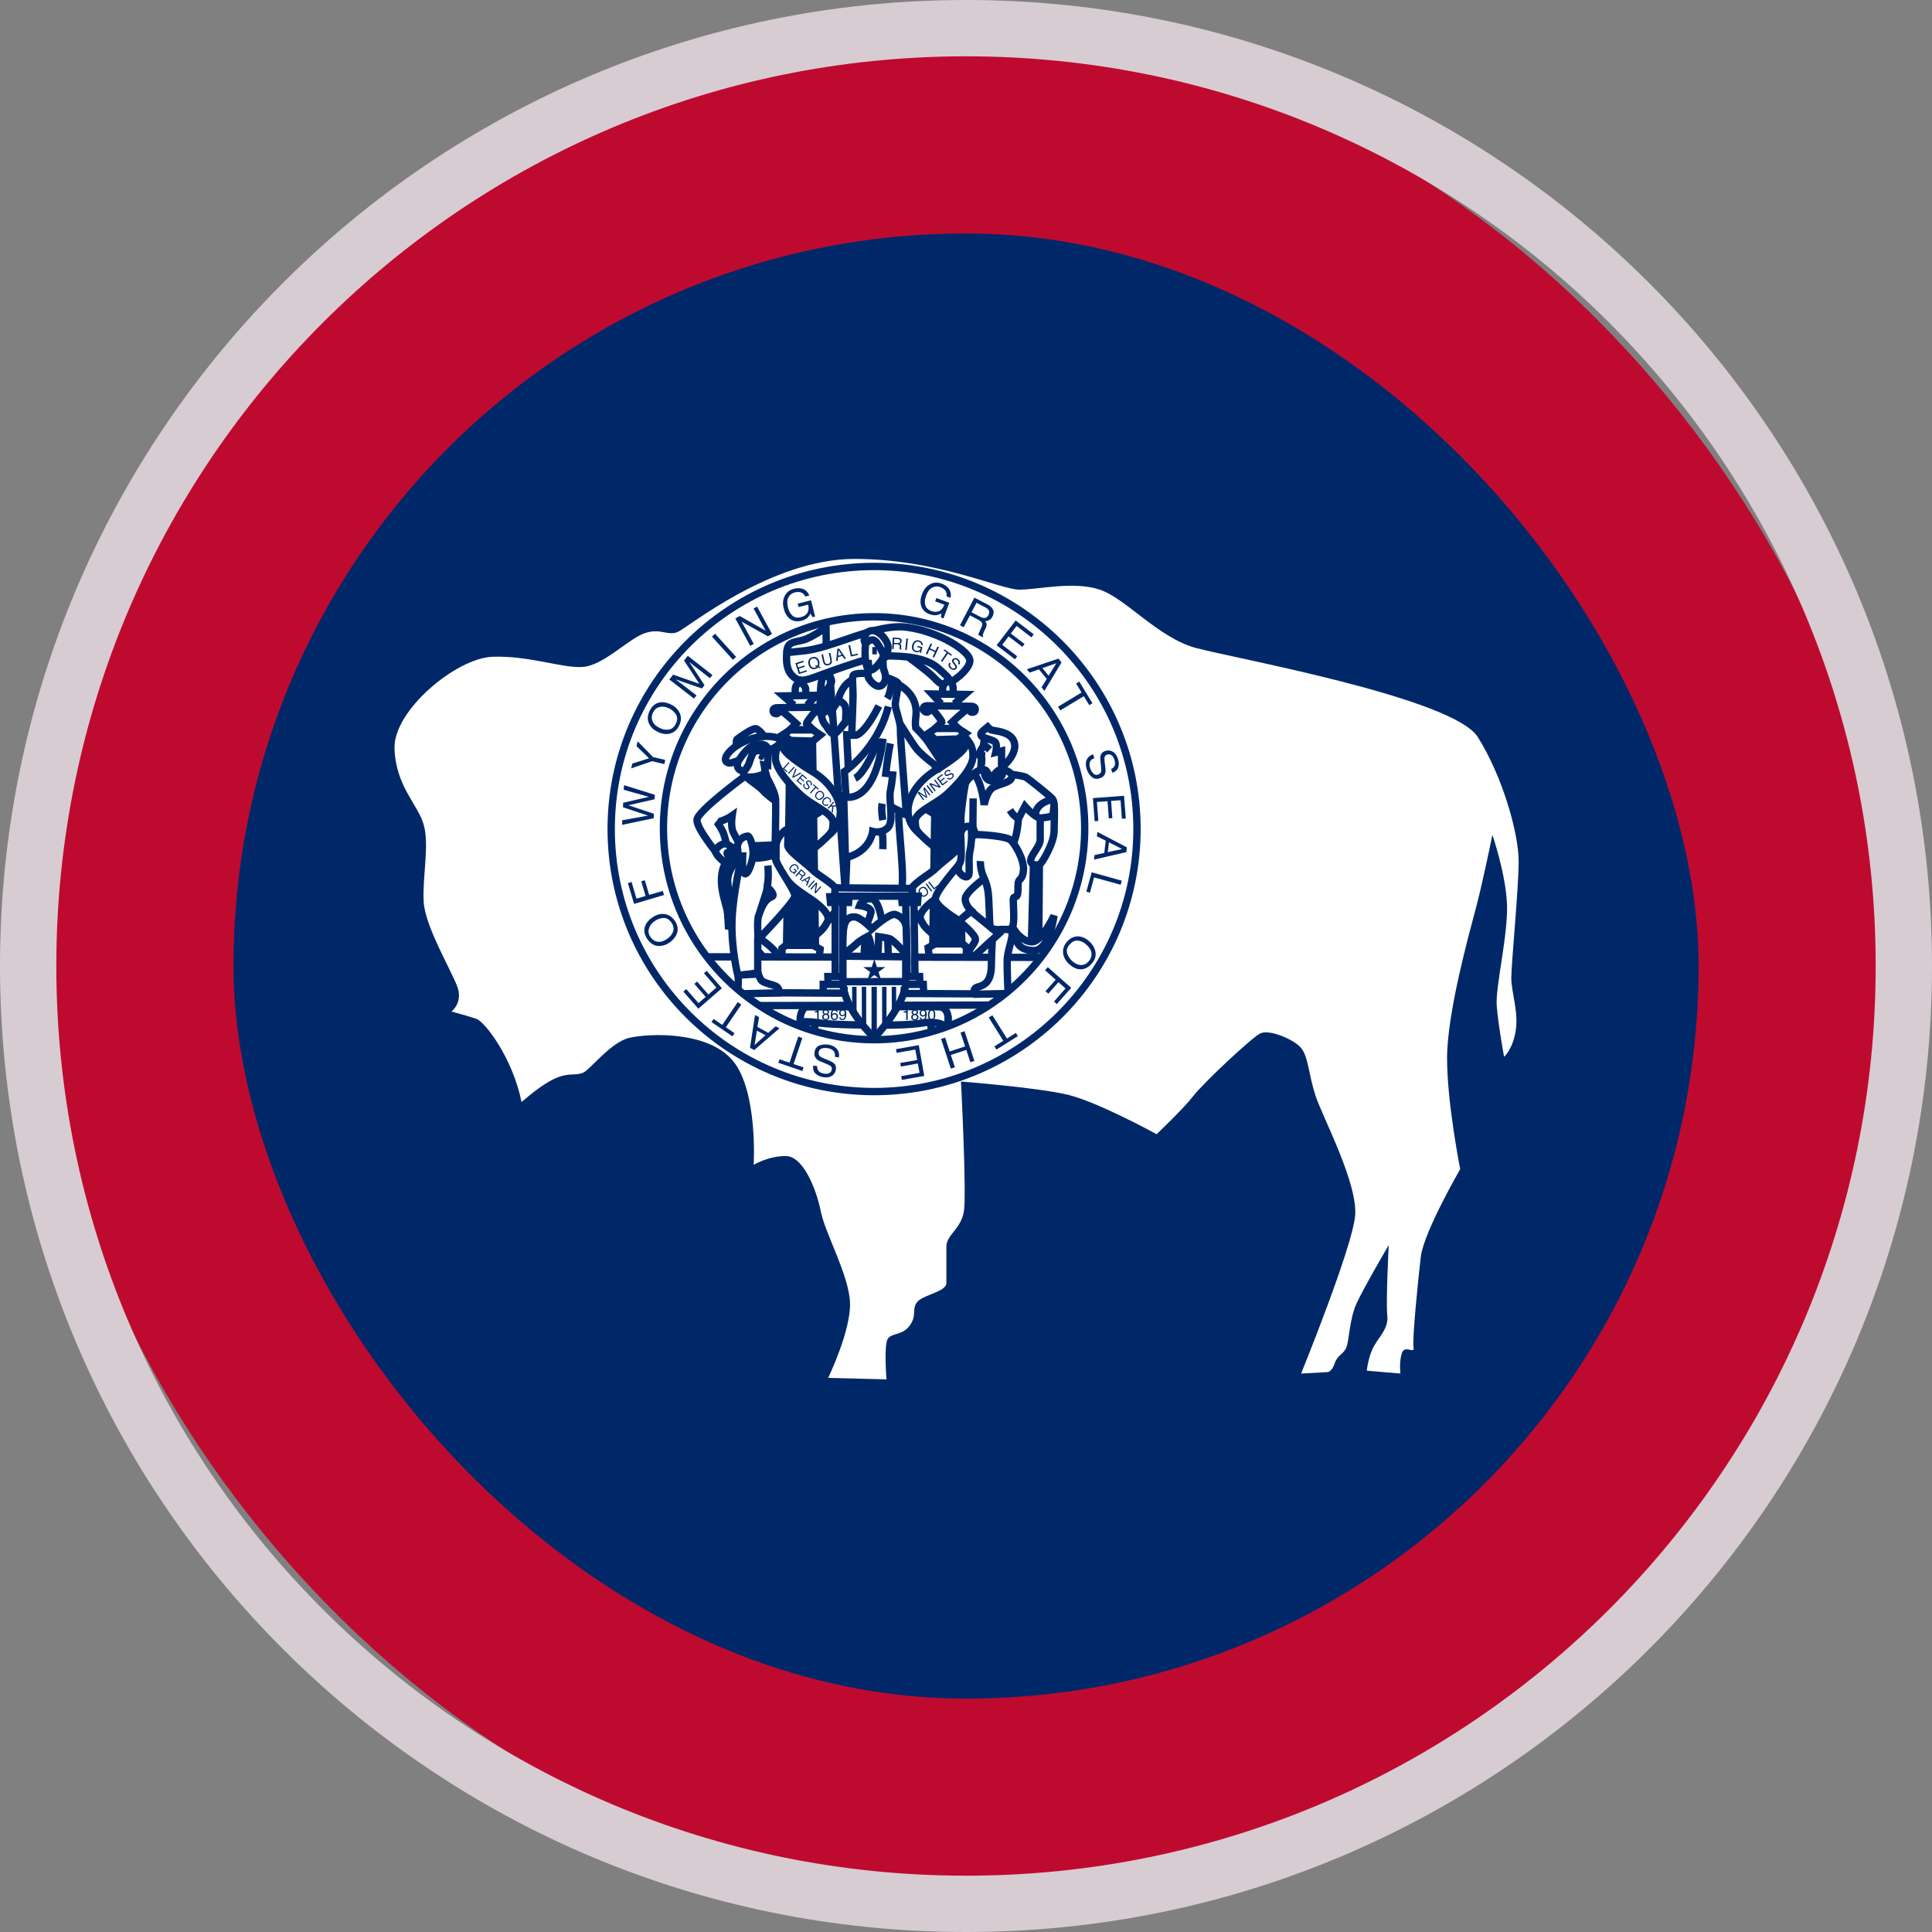 <svg width="20" height="20" viewBox="0 0 20 20" fill="none" xmlns="http://www.w3.org/2000/svg">
<rect x="0" y="0" width="20" height="20" fill="#808080" stroke="none"/>
<g clip-path="url(#clip0_1999_8738)">
<path d="M24.396 0.417H-4.375V19.584H24.396V0.417Z" fill="#BF0A30"/>
<path d="M22.957 1.786H-2.937V18.215H22.957V1.786Z" fill="white"/>
<path d="M22.238 2.471H-2.217V17.53H22.238V2.471Z" fill="#002868"/>
<path d="M10 1.875C14.487 1.875 18.125 5.513 18.125 10C18.125 14.487 14.487 18.125 10 18.125C5.513 18.125 1.875 14.487 1.875 10C1.875 5.513 5.513 1.875 10 1.875Z" fill="#002868" stroke="white"/>
<path fill-rule="evenodd" clip-rule="evenodd" d="M5.399 11.408C5.308 10.955 5.021 10.577 4.931 10.547C4.84 10.516 4.674 10.471 4.674 10.471C4.674 10.471 4.795 10.38 4.734 10.214C4.674 10.048 4.402 9.594 4.386 9.338C4.371 9.081 4.447 8.748 4.386 8.537C4.326 8.325 4.099 8.144 4.084 7.751C4.069 7.358 4.719 6.814 5.097 6.799C5.475 6.784 5.822 6.92 6.034 6.904C6.245 6.889 6.502 6.617 6.668 6.557C6.835 6.496 6.91 6.587 7.016 6.542C7.122 6.496 7.983 5.786 8.845 5.786C9.706 5.786 10.356 6.104 10.552 6.104C10.749 6.104 11.112 6.013 11.384 6.104C11.656 6.194 11.988 6.602 12.381 6.708C12.774 6.814 15.041 7.222 15.298 7.63C15.555 8.038 15.721 8.627 15.721 8.914C15.721 9.202 15.645 9.972 15.645 10.123C15.645 10.274 15.721 10.471 15.691 10.668C15.66 10.864 15.57 10.94 15.57 10.94C15.57 10.94 15.509 10.607 15.494 10.411C15.479 10.214 15.615 9.67 15.6 9.353C15.585 9.035 15.449 8.642 15.449 8.642C15.449 8.642 15.358 9.096 15.283 9.383C15.207 9.67 14.98 10.486 14.98 10.955C14.98 11.423 15.116 12.103 15.116 12.103C15.116 12.103 14.739 12.753 14.708 13.01C14.678 13.267 14.618 13.871 14.633 13.947C14.648 14.023 14.542 13.917 14.512 14.007C14.482 14.098 14.497 14.219 14.497 14.219L14.149 14.189C14.149 14.189 14.164 14.038 14.225 13.932C14.285 13.826 14.376 13.75 14.361 13.614C14.346 13.478 14.376 12.889 14.376 12.889C14.376 12.889 14.119 13.327 14.043 13.493C13.968 13.66 13.968 13.871 13.938 13.947C13.907 14.023 13.847 14.023 13.817 14.113C13.787 14.204 13.741 14.204 13.741 14.204L13.469 14.219C13.469 14.219 13.998 12.919 14.028 12.587C14.059 12.254 13.696 11.574 13.62 11.348C13.545 11.121 13.545 10.94 13.469 10.849C13.394 10.758 13.137 10.652 13.046 10.698C12.955 10.743 12.457 11.211 12.351 11.348C12.245 11.484 11.973 11.741 11.973 11.741C11.973 11.741 11.368 11.408 11.051 11.332C10.734 11.257 9.948 11.196 9.948 11.196C9.948 11.196 10.008 12.36 9.978 12.541C9.948 12.723 9.797 12.783 9.797 12.904C9.797 13.025 9.797 13.191 9.797 13.282C9.797 13.373 9.555 13.403 9.495 13.478C9.434 13.554 9.495 13.614 9.419 13.72C9.343 13.826 9.238 13.796 9.192 13.856C9.147 13.917 9.177 14.279 9.177 14.279L8.573 14.264C8.573 14.264 8.814 13.766 8.799 13.478C8.784 13.191 8.542 12.768 8.497 12.541C8.452 12.315 8.316 11.967 8.134 11.967C7.953 11.967 7.802 12.058 7.802 12.058C7.802 12.058 7.847 11.302 7.59 10.985C7.333 10.668 6.714 10.698 6.517 10.743C6.321 10.788 6.109 11.075 6.034 11.106C5.958 11.136 5.898 11.106 5.777 11.151C5.656 11.196 5.505 11.317 5.399 11.408L5.399 11.408Z" fill="white"/>
<path fill-rule="evenodd" clip-rule="evenodd" d="M8.147 6.747C8.147 6.623 8.254 6.657 8.357 6.61C8.46 6.563 8.551 6.494 8.551 6.494L8.555 6.816H8.16L8.147 6.747Z" fill="white" stroke="#002868" stroke-width="0.076"/>
<path fill-rule="evenodd" clip-rule="evenodd" d="M9.851 7.056C9.744 7.12 9.718 7.06 9.649 6.996C9.581 6.932 9.375 6.781 9.375 6.781L9.924 6.871L9.851 7.056Z" fill="white" stroke="#002868" stroke-width="0.076"/>
<path fill-rule="evenodd" clip-rule="evenodd" d="M8.147 6.728C8.134 6.852 8.143 6.941 8.207 7C8.271 7.061 8.323 7.039 8.37 7.031C8.417 7.022 8.992 6.79 9.168 6.79C9.344 6.79 9.585 6.799 9.718 6.923C9.778 6.979 9.838 7.022 9.83 7.056C9.821 7.091 10.044 6.936 10.04 6.837C10.036 6.739 9.727 6.541 9.396 6.494C9.065 6.447 8.624 6.713 8.306 6.739C8.191 6.749 8.147 6.766 8.147 6.728Z" fill="white" stroke="#002868" stroke-width="0.076" stroke-linejoin="bevel"/>
<path fill-rule="evenodd" clip-rule="evenodd" d="M9.841 6.869C9.83 6.884 9.834 6.899 9.849 6.911C9.859 6.919 9.876 6.927 9.886 6.915C9.895 6.903 9.887 6.892 9.879 6.882C9.871 6.873 9.86 6.862 9.857 6.849C9.85 6.83 9.869 6.813 9.887 6.812C9.908 6.81 9.931 6.83 9.937 6.85C9.94 6.86 9.937 6.871 9.929 6.881L9.917 6.871C9.92 6.866 9.922 6.861 9.922 6.857C9.922 6.843 9.903 6.824 9.889 6.826C9.878 6.827 9.868 6.836 9.873 6.847C9.878 6.858 9.889 6.869 9.896 6.879C9.907 6.893 9.912 6.908 9.9 6.922C9.883 6.943 9.858 6.936 9.839 6.921C9.819 6.905 9.811 6.88 9.829 6.859L9.841 6.869Z" fill="#002868"/>
<path fill-rule="evenodd" clip-rule="evenodd" d="M9.74 6.842L9.8 6.756L9.768 6.733L9.776 6.722L9.854 6.777L9.846 6.789L9.814 6.766L9.753 6.851L9.74 6.842Z" fill="#002868"/>
<path fill-rule="evenodd" clip-rule="evenodd" d="M9.705 6.693L9.72 6.699L9.67 6.807L9.655 6.801L9.678 6.75L9.622 6.724L9.599 6.775L9.584 6.768L9.634 6.66L9.649 6.667L9.628 6.711L9.684 6.737L9.705 6.693Z" fill="#002868"/>
<path fill-rule="evenodd" clip-rule="evenodd" d="M9.513 6.63C9.524 6.633 9.532 6.637 9.539 6.643C9.549 6.652 9.553 6.664 9.552 6.68L9.537 6.676C9.537 6.667 9.535 6.66 9.53 6.655C9.525 6.65 9.518 6.646 9.509 6.643C9.498 6.641 9.488 6.642 9.479 6.649C9.47 6.655 9.463 6.666 9.459 6.682C9.455 6.695 9.456 6.707 9.459 6.717C9.463 6.727 9.472 6.734 9.486 6.738C9.496 6.74 9.505 6.739 9.514 6.735C9.522 6.731 9.528 6.722 9.532 6.709L9.496 6.699L9.499 6.686L9.549 6.699L9.534 6.761L9.524 6.758V6.742C9.517 6.747 9.511 6.75 9.507 6.751C9.499 6.753 9.49 6.753 9.479 6.75C9.465 6.747 9.455 6.739 9.447 6.728C9.439 6.714 9.438 6.698 9.443 6.678C9.448 6.659 9.457 6.645 9.47 6.636C9.483 6.628 9.497 6.626 9.513 6.63Z" fill="#002868"/>
<path fill-rule="evenodd" clip-rule="evenodd" d="M9.383 6.609L9.399 6.611L9.387 6.729L9.371 6.727L9.383 6.609Z" fill="#002868"/>
<path fill-rule="evenodd" clip-rule="evenodd" d="M9.292 6.657C9.3 6.657 9.306 6.656 9.31 6.653C9.315 6.65 9.317 6.645 9.318 6.637C9.318 6.629 9.315 6.623 9.309 6.62C9.306 6.618 9.302 6.617 9.296 6.616L9.257 6.614L9.255 6.655L9.292 6.657ZM9.242 6.6L9.297 6.603C9.306 6.603 9.313 6.605 9.319 6.608C9.33 6.613 9.335 6.623 9.334 6.637C9.334 6.644 9.332 6.649 9.329 6.654C9.325 6.658 9.321 6.662 9.316 6.664C9.32 6.666 9.324 6.669 9.326 6.672C9.328 6.675 9.329 6.68 9.329 6.687L9.329 6.703C9.328 6.708 9.329 6.711 9.329 6.713C9.33 6.717 9.331 6.72 9.334 6.721L9.334 6.723L9.314 6.722C9.314 6.721 9.313 6.72 9.313 6.718C9.313 6.717 9.313 6.714 9.313 6.709L9.313 6.689C9.313 6.681 9.31 6.676 9.305 6.673C9.302 6.671 9.297 6.67 9.291 6.67L9.254 6.668L9.251 6.719L9.235 6.718L9.242 6.6Z" fill="#002868"/>
<path fill-rule="evenodd" clip-rule="evenodd" d="M8.882 6.78L8.808 6.796L8.783 6.68L8.799 6.677L8.821 6.779L8.879 6.766L8.882 6.78Z" fill="#002868"/>
<path fill-rule="evenodd" clip-rule="evenodd" d="M8.712 6.778L8.681 6.732L8.676 6.788L8.712 6.778ZM8.668 6.718L8.685 6.713L8.758 6.816L8.741 6.821L8.72 6.79L8.675 6.802L8.672 6.84L8.656 6.844L8.668 6.718Z" fill="#002868"/>
<path fill-rule="evenodd" clip-rule="evenodd" d="M8.52 6.774L8.535 6.845C8.537 6.854 8.54 6.86 8.544 6.865C8.551 6.873 8.56 6.875 8.571 6.873C8.584 6.87 8.592 6.864 8.595 6.854C8.597 6.848 8.597 6.841 8.595 6.833L8.58 6.761L8.596 6.758L8.609 6.823C8.612 6.837 8.613 6.849 8.611 6.857C8.606 6.873 8.595 6.883 8.575 6.887C8.555 6.891 8.541 6.886 8.531 6.874C8.525 6.867 8.521 6.856 8.518 6.842L8.504 6.777L8.52 6.774Z" fill="#002868"/>
<path fill-rule="evenodd" clip-rule="evenodd" d="M8.264 6.909L8.327 6.889L8.331 6.902L8.269 6.922L8.281 6.96L8.35 6.938L8.354 6.951L8.27 6.978L8.234 6.865L8.316 6.839L8.321 6.853L8.253 6.875L8.264 6.909Z" fill="#002868"/>
<path fill-rule="evenodd" clip-rule="evenodd" d="M8.495 6.907L8.49 6.918L8.469 6.909C8.461 6.917 8.451 6.922 8.441 6.925C8.423 6.929 8.407 6.927 8.394 6.918C8.382 6.909 8.374 6.896 8.37 6.879C8.365 6.864 8.366 6.849 8.371 6.836C8.377 6.819 8.39 6.809 8.409 6.803C8.429 6.798 8.446 6.801 8.459 6.811C8.469 6.819 8.477 6.831 8.481 6.847C8.485 6.864 8.485 6.883 8.476 6.898L8.495 6.907ZM8.448 6.907C8.45 6.906 8.453 6.905 8.454 6.903L8.439 6.896L8.444 6.885L8.462 6.892C8.469 6.88 8.468 6.865 8.465 6.852C8.461 6.838 8.455 6.828 8.446 6.822C8.436 6.815 8.426 6.814 8.414 6.817C8.401 6.82 8.392 6.827 8.387 6.837C8.382 6.846 8.382 6.859 8.386 6.876C8.389 6.89 8.396 6.9 8.405 6.906C8.418 6.915 8.434 6.913 8.448 6.907Z" fill="#002868"/>
<path fill-rule="evenodd" clip-rule="evenodd" d="M9.692 9.701C9.692 9.701 9.591 9.619 9.565 9.581C9.54 9.542 9.47 9.422 9.47 9.422L9.648 9.238C9.648 9.238 9.781 9.403 9.781 9.435C9.781 9.466 9.692 9.701 9.692 9.701Z" fill="white" stroke="#002868" stroke-width="0.076"/>
<path fill-rule="evenodd" clip-rule="evenodd" d="M9.716 8.807C9.716 8.807 9.495 8.623 9.476 8.579C9.457 8.534 9.45 8.376 9.45 8.376L9.558 8.351C9.558 8.351 9.602 8.389 9.659 8.42C9.716 8.452 9.799 8.458 9.799 8.458L9.716 8.807Z" fill="white" stroke="#002868" stroke-width="0.076"/>
<path fill-rule="evenodd" clip-rule="evenodd" d="M9.87 7.217C9.87 7.217 9.867 7.144 9.866 7.111C9.864 7.077 9.818 7.035 9.818 7.035C9.818 7.035 9.763 7.089 9.76 7.109C9.757 7.13 9.755 7.23 9.755 7.23L9.87 7.217Z" fill="white" stroke="#002868" stroke-width="0.076"/>
<path fill-rule="evenodd" clip-rule="evenodd" d="M9.957 9.779L9.917 7.645L9.688 7.652L9.656 9.795L9.957 9.779Z" fill="white" stroke="#002868" stroke-width="0.076"/>
<path d="M9.733 9.799L9.753 7.575" stroke="#002868" stroke-width="0.076"/>
<path d="M9.693 9.799L9.697 7.575" stroke="#002868" stroke-width="0.076"/>
<path d="M9.854 9.811L9.87 7.567" stroke="#002868" stroke-width="0.076"/>
<path d="M9.793 9.808C9.789 9.787 9.81 7.563 9.81 7.563" stroke="#002868" stroke-width="0.076"/>
<path d="M9.923 9.816L9.927 7.563" stroke="#002868" stroke-width="0.076"/>
<path fill-rule="evenodd" clip-rule="evenodd" d="M9.608 9.811L9.624 9.953L10.004 9.937V9.803L9.964 9.771H9.68L9.608 9.811Z" fill="white" stroke="#002868" stroke-width="0.076"/>
<path fill-rule="evenodd" clip-rule="evenodd" d="M9.722 7.264L9.689 7.329L9.948 7.33L9.905 7.264L9.99 7.189L9.648 7.184L9.722 7.264Z" fill="white" stroke="#002868" stroke-width="0.076"/>
<path fill-rule="evenodd" clip-rule="evenodd" d="M9.919 7.541L9.856 7.476C9.856 7.476 9.994 7.345 10.013 7.345C10.032 7.345 10.043 7.375 10.064 7.374C10.084 7.373 10.096 7.364 10.096 7.342C10.096 7.32 10.075 7.31 10.045 7.311L9.597 7.306C9.565 7.307 9.555 7.326 9.556 7.342C9.558 7.358 9.58 7.374 9.598 7.373C9.617 7.371 9.623 7.341 9.644 7.342C9.664 7.343 9.751 7.464 9.751 7.473L9.678 7.543L9.919 7.541Z" fill="white" stroke="#002868" stroke-width="0.076"/>
<path fill-rule="evenodd" clip-rule="evenodd" d="M9.971 7.609C10.034 7.679 10.075 7.722 10.072 7.831C10.072 7.945 9.916 8.118 9.8 8.223C9.682 8.328 9.475 8.404 9.475 8.497C9.475 8.587 9.493 8.598 9.516 8.627C9.497 8.606 9.4 8.541 9.4 8.389C9.4 8.236 9.527 8.072 9.672 7.983C9.818 7.894 9.996 7.774 9.996 7.71C10 7.654 9.971 7.609 9.971 7.609Z" fill="white" stroke="#002868" stroke-width="0.076"/>
<path fill-rule="evenodd" clip-rule="evenodd" d="M9.941 8.566C9.943 8.629 9.941 8.681 9.945 8.731C9.95 8.791 9.761 8.915 9.685 8.991C9.609 9.067 9.419 9.15 9.406 9.264C9.394 9.378 9.506 9.484 9.532 9.527C9.504 9.467 9.569 9.397 9.644 9.336C9.71 9.282 9.853 9.203 9.926 9.124C9.998 9.046 10.078 8.922 10.078 8.801C10.078 8.681 9.998 8.585 9.941 8.566Z" fill="white" stroke="#002868" stroke-width="0.076"/>
<path fill-rule="evenodd" clip-rule="evenodd" d="M9.684 7.541H9.919L9.996 7.591L9.916 7.65L9.684 7.657L9.607 7.593L9.684 7.541Z" fill="white" stroke="#002868" stroke-width="0.076"/>
<path fill-rule="evenodd" clip-rule="evenodd" d="M8.877 7.021C8.713 7.048 8.674 7.257 8.674 7.257C8.674 7.257 8.746 7.27 8.746 7.336C8.746 7.401 8.752 7.48 8.752 7.48L8.897 7.323L8.877 7.021Z" fill="white" stroke="#002868" stroke-width="0.076"/>
<path fill-rule="evenodd" clip-rule="evenodd" d="M8.687 7.251C8.628 7.31 8.602 7.382 8.602 7.382C8.602 7.382 8.523 7.205 8.543 7.166C8.562 7.127 8.615 7.081 8.608 7.042C8.602 7.002 8.569 6.996 8.53 7.002C8.49 7.009 8.49 7.231 8.49 7.29C8.49 7.349 8.503 7.454 8.536 7.494C8.569 7.533 8.595 7.592 8.628 7.598C8.661 7.605 8.752 7.467 8.752 7.467C8.752 7.467 8.765 7.336 8.746 7.304C8.726 7.271 8.687 7.251 8.687 7.251Z" fill="white" stroke="#002868" stroke-width="0.076"/>
<path fill-rule="evenodd" clip-rule="evenodd" d="M9.296 7.081C9.512 7.206 9.486 7.376 9.479 7.435C9.473 7.494 9.479 7.533 9.479 7.533C9.479 7.533 9.571 7.625 9.61 7.684C9.65 7.743 9.761 7.913 9.761 7.913L9.722 7.952C9.722 7.952 9.558 7.834 9.492 7.756C9.427 7.677 9.139 7.206 9.139 7.206L9.296 7.081Z" fill="white" stroke="#002868" stroke-width="0.076"/>
<path d="M8.752 9.256L8.588 6.948" stroke="#002868" stroke-width="0.076"/>
<path fill-rule="evenodd" clip-rule="evenodd" d="M9.321 9.218L8.753 9.217C8.753 9.202 8.831 7.3 8.831 7.196C8.831 7.091 8.815 7.01 8.837 6.986C8.86 6.961 9.058 6.968 9.103 6.986C9.147 7.004 9.284 7.046 9.295 7.071C9.306 7.095 9.268 7.242 9.268 7.294C9.268 7.345 9.326 7.483 9.321 7.555C9.317 7.626 9.38 8.362 9.38 8.411C9.38 8.471 9.33 8.38 9.308 8.409C9.281 8.443 9.386 9.188 9.321 9.218Z" fill="white" stroke="#002868" stroke-width="0.076"/>
<path fill-rule="evenodd" clip-rule="evenodd" d="M8.993 6.816C8.993 6.816 8.986 6.957 8.986 6.995C8.986 7.032 9.048 7.097 9.088 7.104C9.129 7.111 9.171 7.066 9.167 7.003C9.162 6.941 9.142 6.95 9.142 6.876C9.142 6.803 9.129 6.749 9.129 6.749L8.993 6.816Z" fill="white" stroke="#002868" stroke-width="0.076"/>
<path fill-rule="evenodd" clip-rule="evenodd" d="M8.963 6.649C8.952 6.711 8.954 6.814 8.961 6.838C8.967 6.863 8.967 6.93 9.008 6.936C9.048 6.943 9.115 6.856 9.135 6.818C9.155 6.78 9.164 6.733 9.164 6.733L9.057 6.577L8.963 6.649Z" fill="white" stroke="#002868" stroke-width="0.076"/>
<path fill-rule="evenodd" clip-rule="evenodd" d="M8.967 6.872L9.028 6.867L8.967 6.872Z" fill="white"/>
<path d="M8.967 6.872L9.028 6.867" stroke="#002868" stroke-width="0.076"/>
<path fill-rule="evenodd" clip-rule="evenodd" d="M9.03 6.736C9.046 6.736 9.077 6.736 9.077 6.736H9.03Z" fill="white"/>
<path d="M9.03 6.736C9.046 6.736 9.077 6.736 9.077 6.736" stroke="#002868" stroke-width="0.076"/>
<path fill-rule="evenodd" clip-rule="evenodd" d="M8.952 6.651C8.932 6.609 8.959 6.526 9.035 6.528C9.111 6.531 9.193 6.64 9.193 6.696C9.193 6.752 9.178 6.803 9.164 6.803C9.151 6.803 9.088 6.627 9.037 6.624C8.986 6.622 8.99 6.653 8.952 6.651Z" fill="white" stroke="#002868" stroke-width="0.076"/>
<path fill-rule="evenodd" clip-rule="evenodd" d="M9.098 7.308C8.984 7.531 8.897 7.609 8.857 7.611C8.816 7.613 8.765 7.607 8.765 7.607L8.788 8.07L9.113 8.078" fill="white"/>
<path d="M9.098 7.308C8.984 7.531 8.897 7.609 8.857 7.611C8.816 7.613 8.765 7.607 8.765 7.607L8.788 8.07L9.113 8.078" stroke="#002868" stroke-width="0.076"/>
<path fill-rule="evenodd" clip-rule="evenodd" d="M9.196 7.314C9.085 7.756 8.741 7.988 8.741 7.988L8.784 8.676L9.122 8.341" fill="white"/>
<path d="M9.196 7.314C9.085 7.756 8.741 7.988 8.741 7.988L8.784 8.676L9.122 8.341" stroke="#002868" stroke-width="0.076"/>
<path fill-rule="evenodd" clip-rule="evenodd" d="M9.141 7.646C9.049 8.361 8.734 8.247 8.734 8.247L8.752 8.88C9.014 8.817 9.034 8.607 9.034 8.607C9.034 8.607 9.126 8.633 9.191 8.568C9.257 8.502 9.198 8.286 9.217 8.188C9.237 8.09 9.244 7.985 9.244 7.985" fill="white"/>
<path d="M9.141 7.646C9.049 8.361 8.734 8.247 8.734 8.247L8.752 8.88C9.014 8.817 9.034 8.607 9.034 8.607C9.034 8.607 9.126 8.633 9.191 8.568C9.257 8.502 9.198 8.286 9.217 8.188C9.237 8.09 9.244 7.985 9.244 7.985" stroke="#002868" stroke-width="0.076"/>
<path d="M9.217 7.696C9.191 7.808 9.165 8.043 9.165 8.043" stroke="#002868" stroke-width="0.076"/>
<path d="M8.851 8.057C8.962 8.004 9.1 7.65 9.1 7.65" stroke="#002868" stroke-width="0.076"/>
<path d="M9.132 8.319C9.119 8.391 9.139 8.49 9.139 8.49" stroke="#002868" stroke-width="0.076"/>
<path d="M9.139 8.791C9.145 8.627 9.125 8.607 9.125 8.607" stroke="#002868" stroke-width="0.076"/>
<path d="M9.185 7.231C9.224 7.166 9.23 7.048 9.23 7.048" stroke="#002868" stroke-width="0.076"/>
<path d="M9.329 8.404C9.257 8.371 9.217 8.345 9.217 8.345" stroke="#002868" stroke-width="0.076"/>
<path fill-rule="evenodd" clip-rule="evenodd" d="M8.407 9.716C8.407 9.716 8.508 9.633 8.534 9.595C8.559 9.557 8.629 9.437 8.629 9.437L8.451 9.253C8.451 9.253 8.318 9.418 8.318 9.449C8.318 9.481 8.407 9.716 8.407 9.716Z" fill="white" stroke="#002868" stroke-width="0.076"/>
<path fill-rule="evenodd" clip-rule="evenodd" d="M8.382 8.822C8.382 8.822 8.604 8.638 8.623 8.593C8.642 8.549 8.648 8.391 8.648 8.391L8.54 8.365C8.54 8.365 8.496 8.403 8.439 8.435C8.382 8.467 8.299 8.473 8.299 8.473L8.382 8.822Z" fill="white" stroke="#002868" stroke-width="0.076"/>
<path fill-rule="evenodd" clip-rule="evenodd" d="M8.229 7.232C8.229 7.232 8.231 7.159 8.233 7.125C8.234 7.092 8.281 7.05 8.281 7.05C8.281 7.05 8.336 7.104 8.339 7.124C8.342 7.144 8.343 7.245 8.343 7.245L8.229 7.232Z" fill="white" stroke="#002868" stroke-width="0.076"/>
<path fill-rule="evenodd" clip-rule="evenodd" d="M8.142 9.793L8.182 7.659L8.411 7.667L8.442 9.809L8.142 9.793Z" fill="white" stroke="#002868" stroke-width="0.076"/>
<path d="M8.365 9.814L8.345 7.59" stroke="#002868" stroke-width="0.076"/>
<path d="M8.406 9.815L8.402 7.591" stroke="#002868" stroke-width="0.076"/>
<path d="M8.245 9.826L8.229 7.582" stroke="#002868" stroke-width="0.076"/>
<path d="M8.305 9.822C8.309 9.802 8.289 7.578 8.289 7.578" stroke="#002868" stroke-width="0.076"/>
<path d="M8.175 9.83L8.171 7.578" stroke="#002868" stroke-width="0.076"/>
<path fill-rule="evenodd" clip-rule="evenodd" d="M8.49 9.826L8.474 9.968L8.095 9.952V9.818L8.134 9.786H8.419L8.49 9.826Z" fill="white" stroke="#002868" stroke-width="0.076"/>
<path fill-rule="evenodd" clip-rule="evenodd" d="M8.376 7.278L8.409 7.344L8.151 7.345L8.193 7.278L8.108 7.204L8.45 7.198L8.376 7.278Z" fill="white" stroke="#002868" stroke-width="0.076"/>
<path fill-rule="evenodd" clip-rule="evenodd" d="M8.18 7.552L8.243 7.49C8.243 7.49 8.105 7.36 8.086 7.36C8.067 7.36 8.055 7.39 8.035 7.389C8.015 7.387 8.003 7.378 8.003 7.357C8.003 7.335 8.023 7.325 8.054 7.326L8.502 7.32C8.534 7.322 8.544 7.341 8.542 7.357C8.541 7.373 8.519 7.389 8.5 7.387C8.481 7.386 8.476 7.355 8.455 7.357C8.435 7.358 8.348 7.479 8.348 7.488L8.42 7.557L8.18 7.552Z" fill="white" stroke="#002868" stroke-width="0.076"/>
<path fill-rule="evenodd" clip-rule="evenodd" d="M8.132 7.628C8.07 7.704 8.026 7.739 8.027 7.846C8.027 7.96 8.183 8.134 8.299 8.238C8.417 8.344 8.624 8.419 8.624 8.512C8.624 8.602 8.606 8.614 8.583 8.643C8.602 8.622 8.699 8.556 8.699 8.404C8.699 8.252 8.572 8.087 8.427 7.998C8.281 7.91 8.103 7.789 8.103 7.726C8.102 7.671 8.132 7.628 8.132 7.628Z" fill="white" stroke="#002868" stroke-width="0.076"/>
<path fill-rule="evenodd" clip-rule="evenodd" d="M8.158 8.581C8.156 8.643 8.158 8.695 8.154 8.746C8.148 8.806 8.337 8.93 8.413 9.006C8.489 9.082 8.68 9.164 8.692 9.278C8.705 9.393 8.592 9.499 8.566 9.542C8.595 9.482 8.53 9.412 8.454 9.351C8.388 9.297 8.245 9.218 8.173 9.139C8.101 9.061 8.021 8.936 8.021 8.816C8.021 8.695 8.101 8.6 8.158 8.581Z" fill="white" stroke="#002868" stroke-width="0.076"/>
<path fill-rule="evenodd" clip-rule="evenodd" d="M8.415 7.556H8.18L8.103 7.606L8.183 7.665L8.415 7.672L8.492 7.608L8.415 7.556Z" fill="white" stroke="#002868" stroke-width="0.076"/>
<path fill-rule="evenodd" clip-rule="evenodd" d="M8.626 8.299L8.635 8.306L8.606 8.339L8.668 8.336L8.68 8.347L8.628 8.349L8.621 8.415L8.609 8.404L8.616 8.35L8.596 8.35L8.575 8.374L8.566 8.366L8.626 8.299ZM8.589 8.262C8.597 8.27 8.602 8.278 8.602 8.287C8.603 8.295 8.601 8.303 8.597 8.309L8.588 8.301C8.591 8.296 8.592 8.291 8.591 8.285C8.59 8.28 8.587 8.275 8.582 8.27C8.575 8.265 8.568 8.262 8.559 8.263C8.551 8.264 8.543 8.27 8.534 8.279C8.527 8.287 8.523 8.295 8.523 8.303C8.522 8.312 8.525 8.319 8.533 8.325C8.539 8.331 8.547 8.333 8.555 8.331C8.559 8.33 8.564 8.328 8.569 8.324L8.578 8.332C8.57 8.338 8.563 8.342 8.554 8.343C8.543 8.344 8.534 8.34 8.524 8.332C8.517 8.325 8.512 8.317 8.511 8.308C8.51 8.295 8.515 8.282 8.526 8.269C8.535 8.259 8.545 8.254 8.556 8.252C8.568 8.25 8.579 8.254 8.589 8.262ZM8.516 8.198C8.528 8.209 8.533 8.22 8.532 8.233C8.532 8.243 8.527 8.253 8.519 8.262C8.51 8.272 8.5 8.278 8.489 8.28C8.476 8.283 8.464 8.279 8.453 8.269C8.442 8.26 8.437 8.25 8.437 8.237C8.438 8.226 8.443 8.215 8.452 8.205C8.46 8.196 8.469 8.19 8.479 8.188C8.492 8.185 8.505 8.188 8.516 8.198ZM8.461 8.262C8.469 8.269 8.478 8.272 8.486 8.269C8.495 8.266 8.503 8.261 8.509 8.254C8.516 8.246 8.52 8.238 8.52 8.229C8.52 8.221 8.517 8.213 8.509 8.207C8.502 8.201 8.495 8.198 8.486 8.199C8.477 8.2 8.469 8.205 8.461 8.214C8.454 8.222 8.45 8.23 8.45 8.238C8.449 8.247 8.453 8.255 8.461 8.262ZM8.477 8.167L8.47 8.175L8.447 8.155L8.394 8.214L8.385 8.206L8.438 8.147L8.415 8.126L8.422 8.118L8.477 8.167ZM8.332 8.12C8.329 8.124 8.327 8.128 8.326 8.132C8.326 8.139 8.329 8.146 8.337 8.153C8.34 8.156 8.344 8.158 8.347 8.159C8.354 8.162 8.36 8.161 8.364 8.157C8.368 8.153 8.369 8.149 8.368 8.146C8.367 8.142 8.365 8.137 8.361 8.132L8.353 8.122C8.348 8.115 8.346 8.11 8.345 8.106C8.343 8.1 8.344 8.093 8.349 8.088C8.355 8.082 8.361 8.079 8.369 8.078C8.376 8.078 8.384 8.082 8.392 8.088C8.399 8.095 8.403 8.102 8.405 8.109C8.407 8.117 8.405 8.125 8.398 8.132L8.39 8.125C8.392 8.121 8.394 8.117 8.394 8.114C8.394 8.108 8.391 8.102 8.384 8.096C8.379 8.091 8.374 8.089 8.37 8.089C8.366 8.089 8.362 8.091 8.359 8.094C8.356 8.097 8.356 8.101 8.357 8.105C8.358 8.107 8.361 8.112 8.366 8.119L8.374 8.13C8.377 8.135 8.38 8.14 8.38 8.144C8.382 8.15 8.38 8.157 8.375 8.163C8.368 8.17 8.361 8.173 8.352 8.172C8.344 8.17 8.336 8.166 8.329 8.16C8.321 8.152 8.316 8.144 8.315 8.136C8.314 8.127 8.317 8.12 8.323 8.112L8.332 8.12ZM8.305 8.014L8.354 8.058L8.347 8.066L8.306 8.031L8.288 8.051L8.325 8.084L8.319 8.092L8.281 8.059L8.261 8.082L8.302 8.118L8.295 8.126L8.245 8.082L8.305 8.014ZM8.246 7.963L8.215 8.037L8.285 7.997L8.295 8.006L8.211 8.051L8.201 8.043L8.236 7.954L8.246 7.963ZM8.217 7.937L8.226 7.945L8.166 8.012L8.157 8.004L8.217 7.937ZM8.163 7.889L8.172 7.897L8.119 7.956L8.153 7.986L8.146 7.995L8.103 7.956L8.163 7.889Z" fill="#002868"/>
<path fill-rule="evenodd" clip-rule="evenodd" d="M8.449 9.134L8.46 9.144L8.445 9.229L8.494 9.174L8.502 9.182L8.443 9.249L8.432 9.24L8.446 9.155L8.398 9.21L8.389 9.202L8.449 9.134ZM8.425 9.113L8.434 9.121L8.374 9.189L8.365 9.181L8.425 9.113ZM8.359 9.126L8.375 9.087L8.338 9.107L8.359 9.126ZM8.379 9.073L8.389 9.082L8.354 9.171L8.344 9.162L8.355 9.136L8.329 9.112L8.303 9.126L8.294 9.118L8.379 9.073ZM8.296 9.055C8.301 9.059 8.305 9.061 8.309 9.061C8.313 9.062 8.317 9.06 8.321 9.055C8.325 9.05 8.326 9.046 8.324 9.041C8.323 9.038 8.321 9.035 8.318 9.033L8.296 9.013L8.275 9.036L8.296 9.055ZM8.294 8.997L8.325 9.025C8.33 9.029 8.334 9.034 8.336 9.038C8.339 9.047 8.338 9.055 8.331 9.063C8.327 9.067 8.324 9.069 8.32 9.07C8.316 9.071 8.312 9.071 8.307 9.07C8.309 9.074 8.31 9.077 8.309 9.08C8.309 9.083 8.307 9.086 8.304 9.09L8.296 9.1C8.294 9.102 8.293 9.104 8.292 9.106C8.291 9.108 8.29 9.111 8.291 9.113L8.29 9.114L8.279 9.104C8.279 9.103 8.279 9.102 8.28 9.101C8.281 9.1 8.282 9.098 8.284 9.096L8.294 9.084C8.297 9.079 8.298 9.075 8.296 9.071C8.295 9.068 8.293 9.065 8.289 9.062L8.269 9.044L8.243 9.073L8.234 9.064L8.294 8.997ZM8.251 8.956C8.257 8.962 8.262 8.968 8.264 8.974C8.268 8.984 8.266 8.993 8.26 9.004L8.251 8.996C8.254 8.99 8.255 8.984 8.254 8.979C8.252 8.973 8.249 8.969 8.243 8.964C8.237 8.958 8.23 8.956 8.221 8.957C8.213 8.958 8.205 8.963 8.196 8.972C8.189 8.98 8.185 8.988 8.184 8.996C8.183 9.005 8.187 9.012 8.195 9.019C8.201 9.025 8.208 9.027 8.215 9.027C8.222 9.027 8.229 9.023 8.236 9.016L8.215 8.997L8.222 8.989L8.251 9.016L8.219 9.052L8.213 9.046L8.219 9.036C8.213 9.036 8.208 9.036 8.204 9.036C8.198 9.034 8.192 9.031 8.186 9.025C8.178 9.018 8.174 9.01 8.172 8.999C8.172 8.987 8.177 8.976 8.187 8.964C8.197 8.953 8.208 8.947 8.22 8.946C8.231 8.944 8.242 8.948 8.251 8.956Z" fill="#002868"/>
<path fill-rule="evenodd" clip-rule="evenodd" d="M9.814 8.049C9.817 8.053 9.821 8.056 9.825 8.057C9.832 8.06 9.84 8.058 9.849 8.051C9.853 8.048 9.856 8.045 9.859 8.041C9.863 8.034 9.863 8.028 9.859 8.023C9.856 8.018 9.852 8.016 9.848 8.017C9.844 8.017 9.839 8.019 9.832 8.022L9.82 8.027C9.812 8.031 9.806 8.033 9.802 8.033C9.794 8.034 9.788 8.031 9.783 8.024C9.778 8.017 9.776 8.01 9.777 8.002C9.779 7.994 9.784 7.986 9.793 7.98C9.801 7.973 9.809 7.97 9.818 7.97C9.826 7.969 9.834 7.973 9.841 7.982L9.831 7.989C9.827 7.986 9.823 7.983 9.82 7.982C9.814 7.981 9.807 7.983 9.799 7.989C9.793 7.994 9.79 7.998 9.789 8.003C9.788 8.007 9.789 8.012 9.792 8.015C9.795 8.019 9.798 8.02 9.803 8.02C9.806 8.019 9.812 8.017 9.82 8.013L9.833 8.007C9.839 8.005 9.844 8.003 9.849 8.003C9.856 8.003 9.863 8.006 9.868 8.013C9.874 8.022 9.876 8.03 9.872 8.039C9.869 8.047 9.863 8.054 9.855 8.061C9.845 8.068 9.836 8.071 9.827 8.07C9.818 8.07 9.81 8.065 9.804 8.057L9.814 8.049ZM9.697 8.056L9.753 8.013L9.76 8.023L9.714 8.058L9.732 8.081L9.774 8.049L9.781 8.058L9.739 8.09L9.759 8.116L9.805 8.08L9.812 8.09L9.755 8.133L9.697 8.056ZM9.619 8.116L9.631 8.106L9.717 8.139L9.67 8.076L9.68 8.069L9.739 8.146L9.727 8.155L9.64 8.123L9.687 8.185L9.677 8.193L9.619 8.116ZM9.591 8.136L9.602 8.128L9.66 8.205L9.65 8.213L9.591 8.136ZM9.499 8.207L9.513 8.196L9.585 8.244L9.558 8.162L9.572 8.151L9.631 8.228L9.621 8.235L9.587 8.19C9.585 8.188 9.583 8.186 9.581 8.182C9.578 8.178 9.575 8.174 9.572 8.17L9.599 8.252L9.589 8.26L9.517 8.212L9.519 8.214C9.521 8.216 9.523 8.219 9.526 8.223C9.529 8.226 9.531 8.229 9.533 8.231L9.567 8.277L9.557 8.284L9.499 8.207Z" fill="#002868"/>
<path fill-rule="evenodd" clip-rule="evenodd" d="M9.609 9.132L9.619 9.124L9.671 9.192L9.71 9.162L9.717 9.171L9.668 9.209L9.609 9.132ZM9.582 9.153L9.592 9.145L9.651 9.222L9.64 9.23L9.582 9.153ZM9.527 9.191C9.541 9.181 9.554 9.177 9.568 9.181C9.578 9.184 9.587 9.191 9.595 9.201C9.604 9.213 9.608 9.225 9.608 9.237C9.608 9.251 9.602 9.263 9.589 9.273C9.577 9.282 9.565 9.285 9.552 9.282C9.541 9.279 9.53 9.272 9.521 9.26C9.514 9.25 9.509 9.239 9.509 9.228C9.508 9.213 9.514 9.201 9.527 9.191ZM9.583 9.262C9.593 9.255 9.597 9.247 9.596 9.237C9.595 9.227 9.591 9.218 9.585 9.21C9.578 9.201 9.57 9.195 9.561 9.193C9.552 9.191 9.543 9.193 9.535 9.2C9.527 9.206 9.523 9.214 9.522 9.223C9.521 9.232 9.525 9.242 9.533 9.253C9.539 9.261 9.547 9.267 9.556 9.27C9.565 9.272 9.574 9.27 9.583 9.262Z" fill="#002868"/>
<path fill-rule="evenodd" clip-rule="evenodd" d="M7.276 9.905L10.9 9.911L10.514 10.48C10.514 10.48 9.048 11.017 8.984 11.006C8.919 10.995 7.443 10.469 7.443 10.469L7.276 9.905Z" fill="white" stroke="#002868" stroke-width="0.076"/>
<path fill-rule="evenodd" clip-rule="evenodd" d="M8.646 9.314V10.125L8.726 10.104V9.304L8.646 9.314Z" fill="white" stroke="#002868" stroke-width="0.076"/>
<path fill-rule="evenodd" clip-rule="evenodd" d="M9.375 9.304L9.392 10.125H9.472L9.461 9.304H9.375Z" fill="white" stroke="#002868" stroke-width="0.076"/>
<path fill-rule="evenodd" clip-rule="evenodd" d="M8.57 10.109L8.575 10.249H9.525L9.52 10.109H8.57Z" fill="white" stroke="#002868" stroke-width="0.076"/>
<path fill-rule="evenodd" clip-rule="evenodd" d="M8.522 10.19V10.319L9.564 10.325L9.558 10.19H8.522Z" fill="white" stroke="#002868" stroke-width="0.076"/>
<path fill-rule="evenodd" clip-rule="evenodd" d="M9.814 10.542V10.774L9.638 10.758L9.64 10.481L9.814 10.542Z" fill="white" stroke="#002868" stroke-width="0.076"/>
<path fill-rule="evenodd" clip-rule="evenodd" d="M8.438 10.499L8.431 10.744L8.276 10.663L8.294 10.512L8.438 10.499Z" fill="white" stroke="#002868" stroke-width="0.076"/>
<path fill-rule="evenodd" clip-rule="evenodd" d="M8.283 10.603C8.274 10.484 8.319 10.423 8.355 10.423C8.391 10.423 9.652 10.418 9.724 10.423C9.796 10.427 9.814 10.497 9.814 10.535C9.814 10.574 9.814 10.664 9.814 10.664C9.814 10.664 9.807 10.594 9.659 10.585C9.51 10.576 9.601 10.616 9.036 10.612C8.472 10.607 8.485 10.585 8.4 10.579C8.314 10.572 8.292 10.58 8.283 10.603Z" fill="white" stroke="#002868" stroke-width="0.076"/>
<path fill-rule="evenodd" clip-rule="evenodd" d="M9.644 10.45C9.658 10.45 9.668 10.456 9.675 10.468C9.68 10.477 9.682 10.489 9.682 10.505C9.682 10.52 9.68 10.532 9.675 10.542C9.669 10.556 9.659 10.563 9.644 10.563C9.631 10.563 9.621 10.557 9.614 10.546C9.609 10.536 9.606 10.523 9.606 10.507C9.606 10.495 9.608 10.484 9.611 10.475C9.617 10.459 9.628 10.45 9.644 10.45ZM9.644 10.55C9.651 10.55 9.657 10.547 9.661 10.541C9.665 10.534 9.667 10.523 9.667 10.505C9.667 10.493 9.666 10.483 9.663 10.475C9.66 10.467 9.654 10.463 9.645 10.463C9.637 10.463 9.631 10.466 9.627 10.474C9.623 10.482 9.621 10.493 9.621 10.508C9.621 10.519 9.623 10.528 9.625 10.535C9.629 10.545 9.635 10.55 9.644 10.55Z" fill="#002868"/>
<path fill-rule="evenodd" clip-rule="evenodd" d="M9.535 10.534C9.535 10.541 9.538 10.546 9.544 10.549C9.546 10.551 9.55 10.552 9.553 10.552C9.56 10.552 9.565 10.549 9.57 10.543C9.575 10.538 9.578 10.527 9.58 10.51C9.577 10.515 9.573 10.518 9.568 10.52C9.564 10.522 9.559 10.523 9.554 10.523C9.543 10.523 9.535 10.52 9.529 10.513C9.523 10.507 9.52 10.498 9.52 10.488C9.52 10.478 9.523 10.469 9.529 10.461C9.535 10.454 9.544 10.45 9.556 10.45C9.572 10.45 9.583 10.457 9.589 10.472C9.592 10.48 9.594 10.49 9.594 10.502C9.594 10.515 9.592 10.527 9.588 10.537C9.581 10.555 9.57 10.563 9.554 10.563C9.543 10.563 9.535 10.56 9.529 10.555C9.524 10.549 9.521 10.542 9.521 10.534H9.535ZM9.556 10.511C9.561 10.511 9.566 10.509 9.571 10.506C9.575 10.502 9.577 10.496 9.577 10.487C9.577 10.479 9.575 10.473 9.571 10.469C9.567 10.465 9.562 10.463 9.556 10.463C9.549 10.463 9.544 10.465 9.54 10.47C9.536 10.474 9.534 10.48 9.534 10.488C9.534 10.495 9.536 10.501 9.539 10.505C9.543 10.509 9.548 10.511 9.556 10.511Z" fill="#002868"/>
<path fill-rule="evenodd" clip-rule="evenodd" d="M9.47 10.496C9.476 10.496 9.481 10.495 9.484 10.491C9.488 10.488 9.49 10.484 9.49 10.479C9.49 10.475 9.488 10.471 9.485 10.468C9.481 10.464 9.476 10.463 9.47 10.463C9.463 10.463 9.458 10.464 9.455 10.468C9.452 10.471 9.451 10.475 9.451 10.48C9.451 10.485 9.453 10.489 9.457 10.492C9.461 10.495 9.465 10.496 9.47 10.496ZM9.471 10.551C9.477 10.551 9.483 10.549 9.487 10.546C9.491 10.542 9.493 10.537 9.493 10.53C9.493 10.523 9.491 10.518 9.487 10.514C9.482 10.51 9.477 10.508 9.47 10.508C9.463 10.508 9.458 10.51 9.454 10.514C9.45 10.518 9.448 10.523 9.448 10.53C9.448 10.535 9.45 10.54 9.453 10.545C9.457 10.549 9.463 10.551 9.471 10.551ZM9.451 10.502C9.448 10.5 9.445 10.498 9.443 10.496C9.438 10.492 9.436 10.487 9.436 10.48C9.436 10.472 9.439 10.465 9.445 10.459C9.451 10.453 9.46 10.45 9.471 10.45C9.481 10.45 9.489 10.453 9.495 10.459C9.501 10.464 9.504 10.47 9.504 10.478C9.504 10.485 9.502 10.49 9.499 10.495C9.497 10.497 9.494 10.499 9.49 10.502C9.495 10.504 9.498 10.506 9.501 10.509C9.506 10.514 9.508 10.521 9.508 10.529C9.508 10.538 9.505 10.546 9.498 10.553C9.492 10.56 9.483 10.563 9.471 10.563C9.46 10.563 9.451 10.56 9.444 10.555C9.436 10.549 9.433 10.54 9.433 10.529C9.433 10.523 9.434 10.517 9.437 10.513C9.441 10.508 9.445 10.504 9.451 10.502Z" fill="#002868"/>
<path fill-rule="evenodd" clip-rule="evenodd" d="M9.355 10.482V10.471C9.365 10.47 9.372 10.469 9.376 10.466C9.38 10.464 9.383 10.459 9.385 10.45H9.396V10.559H9.381V10.482H9.355Z" fill="#002868"/>
<path fill-rule="evenodd" clip-rule="evenodd" d="M8.702 10.531C8.702 10.538 8.705 10.543 8.711 10.546C8.713 10.548 8.717 10.549 8.72 10.549C8.727 10.549 8.732 10.546 8.737 10.54C8.742 10.535 8.745 10.524 8.747 10.507C8.744 10.512 8.74 10.515 8.735 10.517C8.731 10.519 8.726 10.52 8.721 10.52C8.71 10.52 8.702 10.517 8.696 10.51C8.69 10.504 8.687 10.495 8.687 10.485C8.687 10.475 8.69 10.466 8.696 10.459C8.702 10.451 8.711 10.447 8.723 10.447C8.738 10.447 8.75 10.454 8.756 10.469C8.759 10.477 8.761 10.487 8.761 10.499C8.761 10.512 8.759 10.524 8.755 10.534C8.748 10.552 8.737 10.56 8.721 10.56C8.71 10.56 8.702 10.557 8.696 10.552C8.691 10.546 8.688 10.539 8.688 10.531H8.702ZM8.723 10.508C8.728 10.508 8.733 10.506 8.738 10.503C8.742 10.499 8.744 10.493 8.744 10.484C8.744 10.476 8.742 10.47 8.738 10.466C8.734 10.462 8.729 10.46 8.723 10.46C8.716 10.46 8.711 10.462 8.707 10.467C8.703 10.471 8.701 10.477 8.701 10.485C8.701 10.492 8.703 10.498 8.706 10.502C8.71 10.506 8.715 10.508 8.723 10.508Z" fill="#002868"/>
<path fill-rule="evenodd" clip-rule="evenodd" d="M8.64 10.447C8.652 10.447 8.66 10.45 8.665 10.457C8.67 10.463 8.672 10.47 8.672 10.476H8.659C8.658 10.472 8.657 10.469 8.655 10.466C8.652 10.462 8.647 10.459 8.64 10.459C8.632 10.459 8.626 10.463 8.621 10.47C8.617 10.477 8.614 10.487 8.614 10.501C8.617 10.496 8.621 10.492 8.626 10.49C8.63 10.488 8.635 10.487 8.641 10.487C8.65 10.487 8.658 10.49 8.665 10.496C8.671 10.502 8.675 10.511 8.675 10.522C8.675 10.532 8.672 10.541 8.665 10.549C8.659 10.556 8.649 10.56 8.637 10.56C8.627 10.56 8.618 10.556 8.611 10.549C8.603 10.541 8.6 10.528 8.6 10.509C8.6 10.496 8.601 10.484 8.605 10.475C8.611 10.456 8.623 10.447 8.64 10.447ZM8.639 10.548C8.646 10.548 8.651 10.546 8.655 10.541C8.658 10.536 8.66 10.53 8.66 10.523C8.66 10.518 8.659 10.512 8.655 10.507C8.652 10.502 8.646 10.5 8.638 10.5C8.632 10.5 8.627 10.502 8.622 10.506C8.618 10.51 8.616 10.515 8.616 10.523C8.616 10.53 8.618 10.536 8.622 10.541C8.626 10.546 8.631 10.548 8.639 10.548Z" fill="#002868"/>
<path fill-rule="evenodd" clip-rule="evenodd" d="M8.548 10.493C8.554 10.493 8.559 10.492 8.563 10.489C8.566 10.485 8.568 10.481 8.568 10.476C8.568 10.472 8.566 10.469 8.563 10.465C8.56 10.462 8.555 10.46 8.548 10.46C8.541 10.46 8.536 10.462 8.533 10.465C8.531 10.469 8.529 10.473 8.529 10.477C8.529 10.482 8.531 10.486 8.535 10.489C8.539 10.492 8.543 10.493 8.548 10.493ZM8.549 10.548C8.556 10.548 8.561 10.546 8.565 10.543C8.569 10.539 8.571 10.534 8.571 10.527C8.571 10.52 8.569 10.515 8.565 10.511C8.561 10.507 8.555 10.506 8.548 10.506C8.542 10.506 8.536 10.507 8.532 10.511C8.528 10.515 8.526 10.52 8.526 10.527C8.526 10.533 8.528 10.537 8.531 10.542C8.535 10.546 8.541 10.548 8.549 10.548ZM8.53 10.499C8.526 10.497 8.523 10.495 8.521 10.493C8.517 10.489 8.515 10.484 8.515 10.477C8.515 10.469 8.518 10.462 8.523 10.456C8.529 10.45 8.538 10.447 8.549 10.447C8.559 10.447 8.567 10.45 8.573 10.456C8.579 10.461 8.582 10.468 8.582 10.475C8.582 10.482 8.581 10.487 8.577 10.492C8.575 10.494 8.572 10.496 8.568 10.499C8.573 10.501 8.576 10.503 8.579 10.506C8.584 10.511 8.586 10.518 8.586 10.526C8.586 10.535 8.583 10.544 8.576 10.55C8.57 10.557 8.561 10.56 8.549 10.56C8.538 10.56 8.529 10.557 8.522 10.552C8.514 10.546 8.511 10.537 8.511 10.527C8.511 10.52 8.512 10.514 8.515 10.51C8.519 10.505 8.523 10.501 8.53 10.499Z" fill="#002868"/>
<path fill-rule="evenodd" clip-rule="evenodd" d="M8.434 10.48V10.469C8.444 10.468 8.451 10.467 8.455 10.464C8.459 10.462 8.462 10.457 8.464 10.448H8.475V10.557H8.46V10.48H8.434Z" fill="#002868"/>
<path fill-rule="evenodd" clip-rule="evenodd" d="M7.566 10.275L10.535 10.291L10.487 10.404L7.701 10.41L7.566 10.275Z" fill="white" stroke="#002868" stroke-width="0.076"/>
<path fill-rule="evenodd" clip-rule="evenodd" d="M8.591 9.283L8.597 9.342H8.785L8.79 9.277L8.591 9.283Z" fill="white" stroke="#002868" stroke-width="0.076"/>
<path fill-rule="evenodd" clip-rule="evenodd" d="M9.333 9.277L9.338 9.342H9.499L9.504 9.277H9.333Z" fill="white" stroke="#002868" stroke-width="0.076"/>
<path fill-rule="evenodd" clip-rule="evenodd" d="M8.645 9.191L8.64 9.277H9.445V9.197L8.645 9.191Z" fill="white" stroke="#002868" stroke-width="0.076"/>
<path fill-rule="evenodd" clip-rule="evenodd" d="M9.145 9.631C9.135 9.572 9.108 9.309 9.017 9.304C8.925 9.299 8.898 9.374 8.898 9.374C8.898 9.374 9.027 9.39 9.017 9.444C9.006 9.497 8.952 9.631 8.925 9.648C8.898 9.664 9.097 9.637 9.145 9.631Z" fill="white" stroke="#002868" stroke-width="0.076"/>
<path fill-rule="evenodd" clip-rule="evenodd" d="M8.962 9.604L8.94 9.97L9.198 9.975L9.187 9.621L8.962 9.604Z" fill="white" stroke="#002868" stroke-width="0.076"/>
<path fill-rule="evenodd" clip-rule="evenodd" d="M8.726 9.882C8.726 9.882 8.721 9.657 8.737 9.594C8.747 9.529 8.785 9.486 8.849 9.492C8.914 9.497 9.026 9.615 9.026 9.615C9.026 9.615 9.198 9.46 9.263 9.465C9.336 9.486 9.374 9.539 9.381 9.599C9.383 9.646 9.387 9.885 9.387 9.885C9.387 9.885 9.253 9.733 9.209 9.717C9.171 9.707 9.096 9.696 9.096 9.696L9.086 9.988L9.026 9.986C9.026 9.986 9.021 9.846 9.016 9.792C9.01 9.739 8.989 9.69 8.989 9.69C8.989 9.69 8.892 9.739 8.86 9.776C8.821 9.812 8.726 9.882 8.726 9.882Z" fill="white" stroke="#002868" stroke-width="0.076"/>
<path fill-rule="evenodd" clip-rule="evenodd" d="M8.731 9.903L9.375 9.906C9.375 9.906 9.375 9.981 9.375 10.174C9.37 10.41 9.05 10.743 9.05 10.743C9.05 10.743 8.725 10.437 8.726 10.163C8.72 9.889 8.731 9.903 8.731 9.903Z" fill="white" stroke="#002868" stroke-width="0.076"/>
<path fill-rule="evenodd" clip-rule="evenodd" d="M8.821 10.215L8.821 10.457L8.867 10.528L8.867 10.215H8.821Z" fill="#002868"/>
<path fill-rule="evenodd" clip-rule="evenodd" d="M8.921 10.215L8.922 10.602L8.967 10.656L8.967 10.215H8.921Z" fill="#002868"/>
<path fill-rule="evenodd" clip-rule="evenodd" d="M9.077 10.215H9.022L9.022 10.717L9.05 10.744L9.077 10.714V10.215Z" fill="#002868"/>
<path fill-rule="evenodd" clip-rule="evenodd" d="M9.131 10.215L9.132 10.65L9.177 10.593L9.177 10.215H9.131Z" fill="#002868"/>
<path fill-rule="evenodd" clip-rule="evenodd" d="M9.231 10.215L9.232 10.516L9.277 10.446L9.277 10.215H9.231Z" fill="#002868"/>
<path fill-rule="evenodd" clip-rule="evenodd" d="M8.776 10.215V10.359L8.73 10.215H8.776Z" fill="#002868"/>
<path fill-rule="evenodd" clip-rule="evenodd" d="M9.323 10.36L9.372 10.215H9.323L9.323 10.36Z" fill="#002868"/>
<path fill-rule="evenodd" clip-rule="evenodd" d="M8.726 9.898L9.376 9.905V10.161L8.726 10.163V9.898Z" fill="white" stroke="#002868" stroke-width="0.076"/>
<path fill-rule="evenodd" clip-rule="evenodd" d="M9.051 9.928L9.078 10.011H9.165L9.094 10.062L9.121 10.145L9.051 10.094L8.98 10.145L9.007 10.062L8.937 10.011H9.024L9.051 9.928Z" fill="#002868"/>
<path fill-rule="evenodd" clip-rule="evenodd" d="M10.677 9.764L10.7 8.89H10.76L10.753 9.772L10.677 9.764Z" fill="white" stroke="#002868" stroke-width="0.076"/>
<path fill-rule="evenodd" clip-rule="evenodd" d="M10.768 8.453C10.768 8.453 10.768 8.626 10.768 8.694C10.768 8.762 10.663 8.86 10.67 8.913C10.678 8.965 10.746 8.958 10.768 8.943C10.791 8.928 10.912 8.724 10.912 8.603C10.912 8.483 10.927 8.302 10.896 8.294C10.866 8.287 10.761 8.407 10.761 8.407L10.768 8.453Z" fill="white" stroke="#002868" stroke-width="0.076"/>
<path fill-rule="evenodd" clip-rule="evenodd" d="M10.278 9.614C10.278 9.614 10.263 9.9 10.263 9.976C10.263 10.051 10.255 10.134 10.202 10.179C10.149 10.224 10.104 10.209 10.089 10.239C10.074 10.27 10.097 10.292 10.097 10.292L10.436 10.285C10.436 10.285 10.421 10.013 10.428 9.915C10.436 9.817 10.504 9.666 10.466 9.636C10.428 9.606 10.308 9.606 10.278 9.614Z" fill="white" stroke="#002868" stroke-width="0.076"/>
<path fill-rule="evenodd" clip-rule="evenodd" d="M9.924 9.532C9.924 9.532 10.105 9.675 10.098 9.728C10.09 9.78 10.007 9.841 10.037 9.871C10.068 9.901 10.09 9.894 10.09 9.894L10.339 9.667L10.053 9.434L9.924 9.532Z" fill="white" stroke="#002868" stroke-width="0.076"/>
<path fill-rule="evenodd" clip-rule="evenodd" d="M10.512 9.644C10.512 9.644 10.587 9.75 10.685 9.75C10.783 9.75 10.911 9.479 10.911 9.479C10.911 9.479 10.866 9.848 10.693 9.84C10.519 9.833 10.512 9.72 10.512 9.644Z" fill="white" stroke="#002868" stroke-width="0.076"/>
<path fill-rule="evenodd" clip-rule="evenodd" d="M10.482 8.732C10.527 8.694 10.543 8.475 10.543 8.475L10.61 8.347C10.61 8.347 10.723 8.475 10.776 8.468C10.829 8.46 10.904 8.46 10.904 8.415C10.904 8.37 10.927 8.302 10.889 8.264C10.852 8.226 10.656 8.068 10.618 8.045C10.58 8.023 10.188 7.978 10.158 7.978C10.128 7.978 10.007 8.053 9.992 8.121C9.977 8.189 9.947 8.415 9.947 8.475C9.947 8.536 9.953 8.627 9.953 8.627L10.067 8.551L10.105 8.656L10.482 8.732Z" fill="white" stroke="#002868" stroke-width="0.076"/>
<path fill-rule="evenodd" clip-rule="evenodd" d="M10.082 8.008C10.165 8.098 10.188 8.332 10.188 8.332C10.188 8.332 10.211 8.204 10.271 8.158C10.331 8.113 10.475 8.106 10.475 8.038C10.475 7.97 10.316 7.947 10.271 7.947C10.226 7.947 10.15 7.955 10.082 8.008Z" fill="white" stroke="#002868" stroke-width="0.076"/>
<path fill-rule="evenodd" clip-rule="evenodd" d="M10.188 7.97C10.188 8.045 10.218 8.075 10.256 8.083C10.293 8.09 10.384 8.045 10.377 8.007C10.369 7.97 10.188 7.97 10.188 7.97Z" fill="white" stroke="#002868" stroke-width="0.076"/>
<path fill-rule="evenodd" clip-rule="evenodd" d="M10.218 7.962C10.218 7.962 10.218 8.053 10.263 8.045C10.308 8.038 10.346 7.947 10.346 7.947L10.218 7.962Z" fill="white" stroke="#002868" stroke-width="0.076"/>
<path fill-rule="evenodd" clip-rule="evenodd" d="M10.192 7.604C10.189 7.658 10.184 7.719 10.175 7.73C10.167 7.742 10.139 7.786 10.136 7.809C10.133 7.831 10.161 7.828 10.161 7.828C10.161 7.828 10.155 7.932 10.153 7.952C10.15 7.971 10.197 7.954 10.217 7.988C10.237 8.022 10.237 8.069 10.248 8.061C10.259 8.052 10.301 8.01 10.323 7.985C10.346 7.96 10.379 7.98 10.388 7.946C10.396 7.912 10.405 7.66 10.405 7.66L10.192 7.604Z" fill="white" stroke="#002868" stroke-width="0.076"/>
<path fill-rule="evenodd" clip-rule="evenodd" d="M10.369 9.621C10.286 9.629 10.256 9.614 10.248 9.576C10.241 9.538 10.241 9.297 10.226 9.214C10.21 9.131 10.188 9.094 10.188 9.094C10.188 9.094 9.992 9.237 9.992 9.305C9.992 9.373 10.052 9.425 10.052 9.425L9.931 9.531C9.931 9.531 9.683 9.388 9.683 9.305C9.683 9.222 9.939 8.943 9.984 8.882C10.03 8.822 10.045 8.649 10.09 8.641C10.135 8.634 10.414 8.656 10.459 8.694C10.505 8.732 10.602 8.897 10.595 9.003C10.588 9.109 10.55 9.094 10.542 9.131C10.535 9.169 10.542 9.199 10.535 9.252C10.527 9.305 10.489 9.267 10.489 9.312C10.489 9.357 10.505 9.553 10.482 9.591C10.459 9.629 10.444 9.621 10.369 9.621Z" fill="white" stroke="#002868" stroke-width="0.076"/>
<path fill-rule="evenodd" clip-rule="evenodd" d="M10.225 7.525C10.172 7.571 10.142 7.586 10.157 7.616C10.172 7.646 10.293 7.654 10.308 7.691C10.323 7.729 10.308 7.789 10.308 7.789L10.368 7.774V7.948C10.368 7.948 10.519 7.827 10.504 7.706C10.489 7.586 10.338 7.571 10.293 7.563C10.248 7.556 10.248 7.548 10.225 7.525Z" fill="white" stroke="#002868" stroke-width="0.076"/>
<path fill-rule="evenodd" clip-rule="evenodd" d="M9.945 8.64C9.948 8.679 9.957 8.886 9.943 8.917C9.929 8.948 9.904 8.998 9.937 9.037C9.971 9.076 10.01 9.093 10.027 9.062C10.043 9.032 10.021 8.889 10.041 8.808C10.06 8.727 10.063 8.581 10.049 8.561C10.035 8.542 9.951 8.55 9.945 8.64Z" fill="white" stroke="#002868" stroke-width="0.076"/>
<path d="M10.188 9.093C10.144 9.004 10.149 8.914 10.149 8.914" stroke="#002868" stroke-width="0.076"/>
<path d="M10.071 8.564L10.074 8.265" stroke="#002868" stroke-width="0.076"/>
<path d="M10.544 8.478C10.544 8.478 10.499 8.445 10.485 8.428C10.471 8.411 10.455 8.386 10.455 8.386" stroke="#002868" stroke-width="0.076"/>
<path d="M10.718 8.447C10.715 8.304 10.897 8.276 10.897 8.276" stroke="#002868" stroke-width="0.076"/>
<path d="M10.155 7.879L10.2 7.882" stroke="#002868" stroke-width="0.076"/>
<path d="M10.181 7.705L10.245 7.761" stroke="#002868" stroke-width="0.076"/>
<path fill-rule="evenodd" clip-rule="evenodd" d="M7.633 7.759C7.633 7.759 7.61 7.67 7.631 7.652C7.651 7.635 7.784 7.54 7.822 7.543C7.861 7.546 7.935 7.655 7.935 7.655L7.633 7.759Z" fill="white" stroke="#002868" stroke-width="0.076"/>
<path fill-rule="evenodd" clip-rule="evenodd" d="M7.709 8.037C7.709 8.037 7.22 8.395 7.215 8.487C7.21 8.579 7.432 8.845 7.432 8.845L7.524 8.758C7.524 8.758 7.513 8.693 7.492 8.633C7.47 8.574 7.421 8.509 7.421 8.509C7.421 8.509 7.432 8.514 7.486 8.492C7.541 8.471 7.579 8.444 7.579 8.444C7.579 8.444 7.562 8.552 7.589 8.612C7.616 8.671 7.703 8.818 7.703 8.818L8.023 8.796C8.023 8.796 8.034 8.373 8.029 8.275C8.023 8.178 7.904 7.993 7.904 7.993L7.709 8.037Z" fill="white" stroke="#002868" stroke-width="0.076"/>
<path fill-rule="evenodd" clip-rule="evenodd" d="M7.785 9.654C7.785 9.654 7.915 9.747 7.964 9.79C8.013 9.833 8.029 9.855 8.029 9.855L8.034 9.905L7.899 9.904L7.758 9.741L7.785 9.654Z" fill="white" stroke="#002868" stroke-width="0.076"/>
<path fill-rule="evenodd" clip-rule="evenodd" d="M7.722 8.029C7.716 8.052 7.855 8.135 7.893 8.178C7.931 8.222 8.012 8.282 8.012 8.282C8.012 8.282 8.018 8.211 7.969 8.119C7.92 8.027 7.941 8.012 7.919 8.006C7.897 8.001 7.701 7.998 7.722 8.029Z" fill="white" stroke="#002868" stroke-width="0.076"/>
<path fill-rule="evenodd" clip-rule="evenodd" d="M7.676 8.878C7.676 8.878 7.589 9.236 7.578 9.524C7.567 9.812 7.638 10.099 7.638 10.099L7.844 10.072V9.73C7.844 9.73 8.229 9.334 8.229 9.274C8.229 9.215 8.018 8.927 8.029 8.889C8.04 8.851 8.023 8.797 8.023 8.797L7.676 8.878Z" fill="white" stroke="#002868" stroke-width="0.076"/>
<path fill-rule="evenodd" clip-rule="evenodd" d="M7.85 9.491C7.85 9.491 7.906 9.318 7.922 9.269C7.938 9.221 7.943 9.183 7.943 9.183C7.943 9.183 8.007 9.236 8.002 9.269C7.997 9.302 7.921 9.258 7.85 9.491Z" fill="white" stroke="#002868" stroke-width="0.076"/>
<path fill-rule="evenodd" clip-rule="evenodd" d="M7.542 9.619C7.542 9.619 7.536 9.457 7.524 9.409C7.513 9.362 7.468 9.226 7.468 9.123C7.468 9.02 7.489 8.949 7.554 8.866C7.619 8.783 7.687 8.757 7.687 8.757C7.687 8.757 7.752 8.757 7.849 8.754C7.947 8.751 8.035 8.745 8.035 8.745L8.032 8.848C8.032 8.848 7.908 8.884 7.828 8.884C7.749 8.884 7.663 8.866 7.663 8.866C7.663 8.866 7.527 8.996 7.533 9.12C7.539 9.244 7.575 9.424 7.572 9.474C7.569 9.525 7.542 9.619 7.542 9.619Z" fill="#002868" stroke="#002868" stroke-width="0.076"/>
<path fill-rule="evenodd" clip-rule="evenodd" d="M7.701 8.04C7.701 8.04 7.692 7.912 7.703 7.858C7.714 7.804 7.763 7.673 7.763 7.673L7.953 7.668L7.947 7.923L7.91 7.918L7.926 8.004C7.926 8.004 7.861 8.037 7.801 8.042C7.741 8.048 7.701 8.04 7.701 8.04Z" fill="white" stroke="#002868" stroke-width="0.076"/>
<path fill-rule="evenodd" clip-rule="evenodd" d="M7.738 7.844C7.619 7.871 7.557 7.923 7.519 7.885C7.481 7.847 7.562 7.733 7.736 7.663C7.91 7.592 8.072 7.63 8.083 7.663C8.094 7.696 8.007 7.755 7.964 7.761C7.92 7.766 7.839 7.761 7.807 7.782C7.774 7.804 7.738 7.844 7.738 7.844Z" fill="white" stroke="#002868" stroke-width="0.076"/>
<path fill-rule="evenodd" clip-rule="evenodd" d="M7.699 7.979C7.632 7.982 7.618 7.916 7.649 7.869C7.682 7.82 7.741 7.733 7.812 7.712C7.883 7.69 7.942 7.712 7.948 7.75C7.961 7.79 7.95 7.818 7.95 7.818C7.95 7.818 7.85 7.74 7.807 7.782C7.769 7.826 7.763 7.907 7.731 7.945C7.72 7.961 7.717 7.978 7.699 7.979Z" fill="white" stroke="#002868" stroke-width="0.076"/>
<path fill-rule="evenodd" clip-rule="evenodd" d="M7.633 8.769C7.639 8.677 7.718 8.655 7.742 8.655C7.763 8.655 7.796 8.758 7.796 8.829C7.796 8.899 7.753 9.041 7.715 9.046C7.677 9.051 7.688 8.861 7.688 8.861H7.644L7.633 8.769Z" fill="white" stroke="#002868" stroke-width="0.076"/>
<path fill-rule="evenodd" clip-rule="evenodd" d="M7.644 10.094L7.639 10.289L8.062 10.278C8.062 10.278 8.073 10.246 8.046 10.219C8.019 10.191 7.899 10.181 7.877 10.143C7.856 10.105 7.85 10.083 7.85 10.083L7.644 10.094Z" fill="white" stroke="#002868" stroke-width="0.076"/>
<path d="M7.829 8.036C7.908 8.083 8.003 8.225 8.009 8.249C8.015 8.272 8.015 8.281 8.015 8.281" stroke="#002868" stroke-width="0.076"/>
<path fill-rule="evenodd" clip-rule="evenodd" d="M7.403 8.813C7.441 8.73 7.515 8.733 7.515 8.733C7.515 8.733 7.618 8.787 7.615 8.813C7.612 8.84 7.533 8.81 7.527 8.828C7.521 8.846 7.571 8.902 7.545 8.928C7.518 8.955 7.429 8.875 7.403 8.813Z" fill="white" stroke="#002868" stroke-width="0.076"/>
<path d="M7.917 7.961L7.884 7.956" stroke="#002868" stroke-width="0.076"/>
<path d="M7.846 9.73C7.848 9.646 7.835 9.555 7.852 9.477" stroke="#002868" stroke-width="0.076"/>
<path fill-rule="evenodd" clip-rule="evenodd" d="M7.911 7.84C7.911 7.824 7.898 7.812 7.882 7.812C7.865 7.812 7.852 7.824 7.852 7.84C7.852 7.855 7.865 7.868 7.882 7.868C7.898 7.868 7.911 7.855 7.911 7.84Z" fill="#002868"/>
<path d="M7.943 9.181C7.961 9.072 7.949 8.96 7.949 8.96" stroke="#002868" stroke-width="0.076"/>
<path fill-rule="evenodd" clip-rule="evenodd" d="M11.77 8.582C11.77 10.083 10.551 11.3 9.049 11.3C7.546 11.3 6.327 10.083 6.327 8.582C6.327 7.082 7.546 5.864 9.049 5.864C10.551 5.864 11.77 7.082 11.77 8.582ZM11.229 8.574C11.229 9.782 10.252 10.763 9.049 10.763C7.845 10.763 6.868 9.782 6.868 8.574C6.868 7.366 7.845 6.385 9.049 6.385C10.252 6.385 11.229 7.366 11.229 8.574Z" fill="white" stroke="#002868" stroke-width="0.076"/>
<path fill-rule="evenodd" clip-rule="evenodd" d="M9.747 6.041C9.776 6.052 9.798 6.066 9.815 6.085C9.839 6.112 9.848 6.147 9.84 6.189L9.799 6.174C9.802 6.15 9.798 6.13 9.786 6.114C9.774 6.098 9.756 6.086 9.733 6.077C9.705 6.067 9.677 6.069 9.65 6.083C9.623 6.097 9.602 6.125 9.587 6.166C9.574 6.202 9.571 6.235 9.578 6.263C9.586 6.292 9.607 6.313 9.643 6.326C9.671 6.336 9.696 6.336 9.72 6.327C9.744 6.317 9.762 6.295 9.776 6.26L9.681 6.225L9.693 6.191L9.827 6.24L9.767 6.402L9.741 6.392L9.745 6.35C9.725 6.36 9.709 6.366 9.696 6.368C9.675 6.371 9.65 6.368 9.622 6.358C9.586 6.345 9.559 6.322 9.542 6.289C9.524 6.249 9.525 6.204 9.544 6.153C9.562 6.102 9.591 6.067 9.63 6.047C9.666 6.028 9.705 6.026 9.747 6.041Z" fill="#002868"/>
<path fill-rule="evenodd" clip-rule="evenodd" d="M7.837 6.279L7.992 6.563L7.949 6.587L7.678 6.436L7.803 6.666L7.766 6.686L7.612 6.402L7.657 6.377L7.926 6.529L7.801 6.299L7.837 6.279Z" fill="#002868"/>
<path fill-rule="evenodd" clip-rule="evenodd" d="M7.37 6.59L7.403 6.561L7.62 6.8L7.587 6.83L7.37 6.59Z" fill="#002868"/>
<path fill-rule="evenodd" clip-rule="evenodd" d="M6.929 7.034L6.968 6.984L7.24 7.079L7.081 6.838L7.12 6.789L7.375 6.988L7.349 7.021L7.199 6.903C7.193 6.899 7.185 6.892 7.173 6.883C7.161 6.873 7.148 6.863 7.135 6.852L7.293 7.093L7.266 7.127L6.994 7.033L7.002 7.039C7.008 7.043 7.018 7.051 7.031 7.061C7.044 7.07 7.053 7.077 7.059 7.082L7.21 7.199L7.184 7.232L6.929 7.034Z" fill="#002868"/>
<path fill-rule="evenodd" clip-rule="evenodd" d="M6.721 7.367C6.744 7.315 6.778 7.283 6.823 7.273C6.858 7.265 6.895 7.27 6.936 7.288C6.98 7.308 7.012 7.335 7.031 7.371C7.054 7.412 7.055 7.457 7.033 7.506C7.013 7.551 6.982 7.581 6.94 7.593C6.901 7.604 6.859 7.599 6.815 7.579C6.775 7.562 6.745 7.537 6.726 7.504C6.701 7.463 6.699 7.417 6.721 7.367ZM6.999 7.485C7.015 7.45 7.014 7.419 6.995 7.392C6.977 7.365 6.951 7.344 6.919 7.33C6.884 7.314 6.852 7.311 6.823 7.32C6.793 7.329 6.772 7.349 6.758 7.38C6.744 7.411 6.744 7.44 6.756 7.469C6.769 7.498 6.795 7.521 6.836 7.539C6.869 7.554 6.9 7.558 6.93 7.551C6.96 7.544 6.983 7.522 6.999 7.485Z" fill="#002868"/>
<path fill-rule="evenodd" clip-rule="evenodd" d="M6.601 7.674L6.76 7.837L6.887 7.867L6.877 7.91L6.75 7.88L6.534 7.954L6.546 7.904L6.719 7.85L6.589 7.724L6.601 7.674Z" fill="#002868"/>
<path fill-rule="evenodd" clip-rule="evenodd" d="M6.717 8.249L6.457 8.176L6.46 8.128L6.779 8.228L6.776 8.274L6.505 8.336L6.769 8.424L6.767 8.47L6.44 8.539L6.442 8.491L6.708 8.443L6.449 8.357L6.451 8.31L6.717 8.249Z" fill="#002868"/>
<path fill-rule="evenodd" clip-rule="evenodd" d="M6.683 9.275L6.638 9.123L6.675 9.112L6.72 9.264L6.861 9.223L6.874 9.265L6.564 9.357L6.5 9.142L6.538 9.13L6.589 9.303L6.683 9.275Z" fill="#002868"/>
<path fill-rule="evenodd" clip-rule="evenodd" d="M6.708 9.731C6.674 9.686 6.662 9.641 6.675 9.597C6.684 9.563 6.707 9.532 6.742 9.505C6.781 9.476 6.82 9.461 6.86 9.461C6.908 9.461 6.947 9.482 6.98 9.524C7.01 9.564 7.021 9.605 7.012 9.647C7.002 9.687 6.978 9.721 6.94 9.751C6.905 9.777 6.869 9.791 6.831 9.793C6.782 9.795 6.741 9.775 6.708 9.731ZM6.946 9.544C6.922 9.513 6.894 9.5 6.862 9.503C6.829 9.506 6.799 9.518 6.77 9.54C6.74 9.563 6.722 9.59 6.716 9.62C6.709 9.65 6.717 9.678 6.738 9.706C6.758 9.732 6.784 9.747 6.815 9.75C6.846 9.752 6.879 9.74 6.915 9.713C6.943 9.691 6.962 9.666 6.97 9.636C6.978 9.607 6.97 9.576 6.946 9.544Z" fill="#002868"/>
<path fill-rule="evenodd" clip-rule="evenodd" d="M7.305 10.32L7.188 10.185L7.216 10.161L7.333 10.295L7.416 10.223L7.287 10.075L7.316 10.05L7.473 10.23L7.229 10.442L7.074 10.265L7.104 10.239L7.231 10.384L7.305 10.32Z" fill="#002868"/>
<path fill-rule="evenodd" clip-rule="evenodd" d="M7.674 10.399L7.514 10.634L7.604 10.696L7.582 10.728L7.365 10.58L7.387 10.548L7.477 10.61L7.637 10.374L7.674 10.399Z" fill="#002868"/>
<path fill-rule="evenodd" clip-rule="evenodd" d="M7.836 10.669L7.811 10.818L7.925 10.717L7.836 10.669ZM7.808 10.87L7.764 10.847L7.816 10.507L7.858 10.53L7.841 10.631L7.953 10.692L8.03 10.624L8.069 10.645L7.808 10.87Z" fill="#002868"/>
<path fill-rule="evenodd" clip-rule="evenodd" d="M8.306 10.746L8.215 11.015L8.318 11.05L8.306 11.087L8.057 11.002L8.07 10.966L8.173 11.001L8.264 10.731L8.306 10.746Z" fill="#002868"/>
<path fill-rule="evenodd" clip-rule="evenodd" d="M8.643 10.94C8.645 10.922 8.643 10.907 8.638 10.894C8.627 10.871 8.603 10.856 8.567 10.85C8.551 10.848 8.535 10.848 8.521 10.85C8.494 10.855 8.479 10.869 8.475 10.892C8.472 10.909 8.476 10.923 8.485 10.932C8.495 10.941 8.511 10.95 8.534 10.959L8.576 10.976C8.603 10.987 8.622 10.997 8.632 11.007C8.651 11.023 8.657 11.045 8.653 11.071C8.649 11.1 8.635 11.122 8.612 11.137C8.589 11.152 8.56 11.157 8.523 11.151C8.49 11.146 8.463 11.133 8.442 11.113C8.421 11.093 8.414 11.066 8.419 11.03L8.46 11.037C8.459 11.054 8.462 11.068 8.468 11.078C8.478 11.097 8.499 11.109 8.531 11.114C8.556 11.118 8.575 11.116 8.588 11.107C8.601 11.098 8.609 11.086 8.611 11.072C8.613 11.056 8.609 11.044 8.597 11.034C8.589 11.028 8.571 11.02 8.542 11.008L8.499 10.99C8.478 10.982 8.462 10.973 8.452 10.962C8.434 10.944 8.427 10.921 8.432 10.892C8.437 10.857 8.454 10.834 8.483 10.823C8.511 10.812 8.542 10.809 8.576 10.814C8.615 10.821 8.645 10.836 8.664 10.86C8.683 10.883 8.69 10.912 8.684 10.947L8.643 10.94Z" fill="#002868"/>
<path fill-rule="evenodd" clip-rule="evenodd" d="M9.501 11.009L9.326 11.041L9.319 11.004L9.495 10.973L9.475 10.865L9.282 10.899L9.275 10.861L9.511 10.819L9.568 11.138L9.336 11.179L9.329 11.14L9.519 11.106L9.501 11.009Z" fill="#002868"/>
<path fill-rule="evenodd" clip-rule="evenodd" d="M9.885 11.048L9.843 11.062L9.742 10.755L9.784 10.741L9.831 10.885L9.991 10.832L9.943 10.689L9.985 10.675L10.087 10.982L10.045 10.996L10.003 10.869L9.843 10.921L9.885 11.048Z" fill="#002868"/>
<path fill-rule="evenodd" clip-rule="evenodd" d="M10.273 10.51L10.424 10.751L10.516 10.693L10.537 10.726L10.315 10.865L10.294 10.832L10.386 10.774L10.235 10.533L10.273 10.51Z" fill="#002868"/>
<path fill-rule="evenodd" clip-rule="evenodd" d="M10.957 10.168L10.852 10.286L10.823 10.261L10.928 10.142L10.818 10.044L10.847 10.012L11.089 10.226L10.94 10.394L10.911 10.368L11.03 10.232L10.957 10.168Z" fill="#002868"/>
<path fill-rule="evenodd" clip-rule="evenodd" d="M11.301 9.976C11.263 10.018 11.222 10.038 11.176 10.034C11.14 10.031 11.106 10.015 11.072 9.985C11.036 9.953 11.014 9.917 11.007 9.878C10.998 9.832 11.011 9.788 11.046 9.748C11.079 9.711 11.117 9.693 11.161 9.693C11.201 9.695 11.24 9.712 11.276 9.745C11.309 9.774 11.329 9.806 11.338 9.843C11.35 9.891 11.337 9.935 11.301 9.976ZM11.072 9.778C11.046 9.807 11.038 9.837 11.047 9.868C11.057 9.9 11.075 9.927 11.102 9.951C11.13 9.976 11.16 9.989 11.19 9.99C11.221 9.99 11.247 9.978 11.27 9.952C11.292 9.927 11.302 9.899 11.299 9.868C11.296 9.837 11.277 9.806 11.244 9.777C11.217 9.753 11.188 9.74 11.158 9.737C11.127 9.734 11.099 9.748 11.072 9.778Z" fill="#002868"/>
<path fill-rule="evenodd" clip-rule="evenodd" d="M11.246 9.23L11.301 9.03L11.613 9.117L11.601 9.159L11.326 9.083L11.283 9.241L11.246 9.23Z" fill="#002868"/>
<path fill-rule="evenodd" clip-rule="evenodd" d="M11.468 8.821L11.616 8.789L11.48 8.72L11.468 8.821ZM11.666 8.772L11.66 8.821L11.325 8.899L11.331 8.851L11.431 8.83L11.447 8.703L11.355 8.657L11.36 8.612L11.666 8.772Z" fill="#002868"/>
<path fill-rule="evenodd" clip-rule="evenodd" d="M11.502 8.291L11.515 8.469L11.478 8.472L11.465 8.294L11.355 8.302L11.37 8.498L11.332 8.501L11.314 8.262L11.636 8.238L11.654 8.473L11.614 8.476L11.6 8.284L11.502 8.291Z" fill="#002868"/>
<path fill-rule="evenodd" clip-rule="evenodd" d="M11.329 7.847C11.312 7.854 11.299 7.863 11.291 7.874C11.276 7.895 11.275 7.923 11.287 7.958C11.293 7.973 11.3 7.986 11.309 7.997C11.326 8.019 11.346 8.026 11.368 8.018C11.385 8.012 11.395 8.002 11.398 7.989C11.401 7.976 11.401 7.958 11.398 7.934L11.393 7.889C11.389 7.86 11.389 7.838 11.392 7.825C11.398 7.801 11.413 7.784 11.438 7.775C11.466 7.765 11.492 7.767 11.516 7.779C11.54 7.792 11.559 7.815 11.571 7.85C11.583 7.882 11.585 7.912 11.578 7.939C11.57 7.967 11.55 7.987 11.516 8L11.502 7.961C11.518 7.953 11.528 7.944 11.535 7.934C11.546 7.916 11.546 7.892 11.535 7.862C11.527 7.837 11.515 7.822 11.501 7.815C11.487 7.808 11.473 7.807 11.46 7.812C11.445 7.817 11.436 7.827 11.434 7.842C11.432 7.852 11.433 7.872 11.437 7.903L11.443 7.949C11.446 7.972 11.445 7.99 11.441 8.004C11.434 8.029 11.416 8.046 11.389 8.055C11.356 8.068 11.327 8.064 11.304 8.045C11.281 8.026 11.263 8 11.251 7.967C11.238 7.929 11.237 7.896 11.248 7.868C11.26 7.84 11.282 7.82 11.315 7.808L11.329 7.847Z" fill="#002868"/>
<path fill-rule="evenodd" clip-rule="evenodd" d="M10.953 7.316L11.196 7.169L11.14 7.076L11.173 7.056L11.309 7.28L11.276 7.3L11.219 7.207L10.976 7.354L10.953 7.316Z" fill="#002868"/>
<path fill-rule="evenodd" clip-rule="evenodd" d="M10.855 6.995L10.935 6.866L10.791 6.916L10.855 6.995ZM10.957 6.818L10.989 6.857L10.812 7.152L10.782 7.115L10.836 7.028L10.755 6.929L10.658 6.963L10.63 6.928L10.957 6.818Z" fill="#002868"/>
<path fill-rule="evenodd" clip-rule="evenodd" d="M10.464 6.558L10.606 6.667L10.583 6.696L10.441 6.588L10.375 6.675L10.53 6.794L10.507 6.825L10.317 6.68L10.514 6.423L10.701 6.566L10.677 6.598L10.524 6.48L10.464 6.558Z" fill="#002868"/>
<path fill-rule="evenodd" clip-rule="evenodd" d="M8.219 6.095C8.248 6.088 8.275 6.087 8.299 6.093C8.335 6.101 8.361 6.125 8.378 6.165L8.336 6.175C8.325 6.153 8.311 6.139 8.292 6.133C8.273 6.127 8.252 6.126 8.227 6.133C8.198 6.14 8.176 6.157 8.162 6.184C8.148 6.21 8.146 6.245 8.157 6.288C8.166 6.326 8.182 6.354 8.204 6.373C8.226 6.393 8.256 6.398 8.293 6.388C8.321 6.381 8.343 6.367 8.357 6.346C8.371 6.325 8.374 6.296 8.366 6.259L8.267 6.284L8.258 6.249L8.396 6.214L8.438 6.382L8.411 6.389L8.391 6.351C8.38 6.37 8.37 6.384 8.361 6.393C8.345 6.409 8.322 6.42 8.293 6.427C8.256 6.436 8.221 6.432 8.189 6.415C8.152 6.392 8.127 6.354 8.114 6.302C8.1 6.249 8.104 6.204 8.125 6.166C8.145 6.129 8.176 6.106 8.219 6.095Z" fill="#002868"/>
<path fill-rule="evenodd" clip-rule="evenodd" d="M10.147 6.385C10.165 6.395 10.182 6.398 10.196 6.397C10.21 6.395 10.223 6.385 10.233 6.366C10.243 6.345 10.243 6.327 10.232 6.312C10.226 6.304 10.217 6.297 10.204 6.29L10.109 6.24L10.057 6.338L10.147 6.385ZM10.087 6.187L10.22 6.256C10.242 6.267 10.258 6.28 10.269 6.294C10.29 6.32 10.291 6.35 10.274 6.382C10.265 6.4 10.254 6.412 10.241 6.419C10.228 6.426 10.214 6.43 10.198 6.43C10.207 6.44 10.212 6.451 10.213 6.461C10.215 6.471 10.212 6.485 10.204 6.502L10.185 6.541C10.18 6.552 10.177 6.561 10.175 6.567C10.173 6.577 10.174 6.585 10.179 6.591L10.175 6.597L10.128 6.573C10.128 6.569 10.128 6.566 10.13 6.561C10.131 6.557 10.134 6.549 10.14 6.538L10.162 6.489C10.171 6.47 10.171 6.453 10.161 6.44C10.155 6.433 10.145 6.425 10.129 6.417L10.041 6.37L9.976 6.493L9.938 6.473L10.087 6.187Z" fill="#002868"/>
</g>
<rect x="1.417" y="1.417" width="17.167" height="17.167" rx="8.583" stroke="#BF0A30" stroke-width="2"/>
<path fill-rule="evenodd" clip-rule="evenodd" d="M10 19.417C15.201 19.417 19.417 15.201 19.417 10C19.417 4.799 15.201 0.583 10 0.583C4.799 0.583 0.583 4.799 0.583 10C0.583 15.201 4.799 19.417 10 19.417ZM10 20C15.523 20 20 15.523 20 10C20 4.477 15.523 0 10 0C4.477 0 0 4.477 0 10C0 15.523 4.477 20 10 20Z" fill="#D7CCD1"/>
<defs>
<clipPath id="clip0_1999_8738">
<rect x="0.417" y="0.417" width="19.167" height="19.167" rx="9.583" fill="white"/>
</clipPath>
</defs>
</svg>
